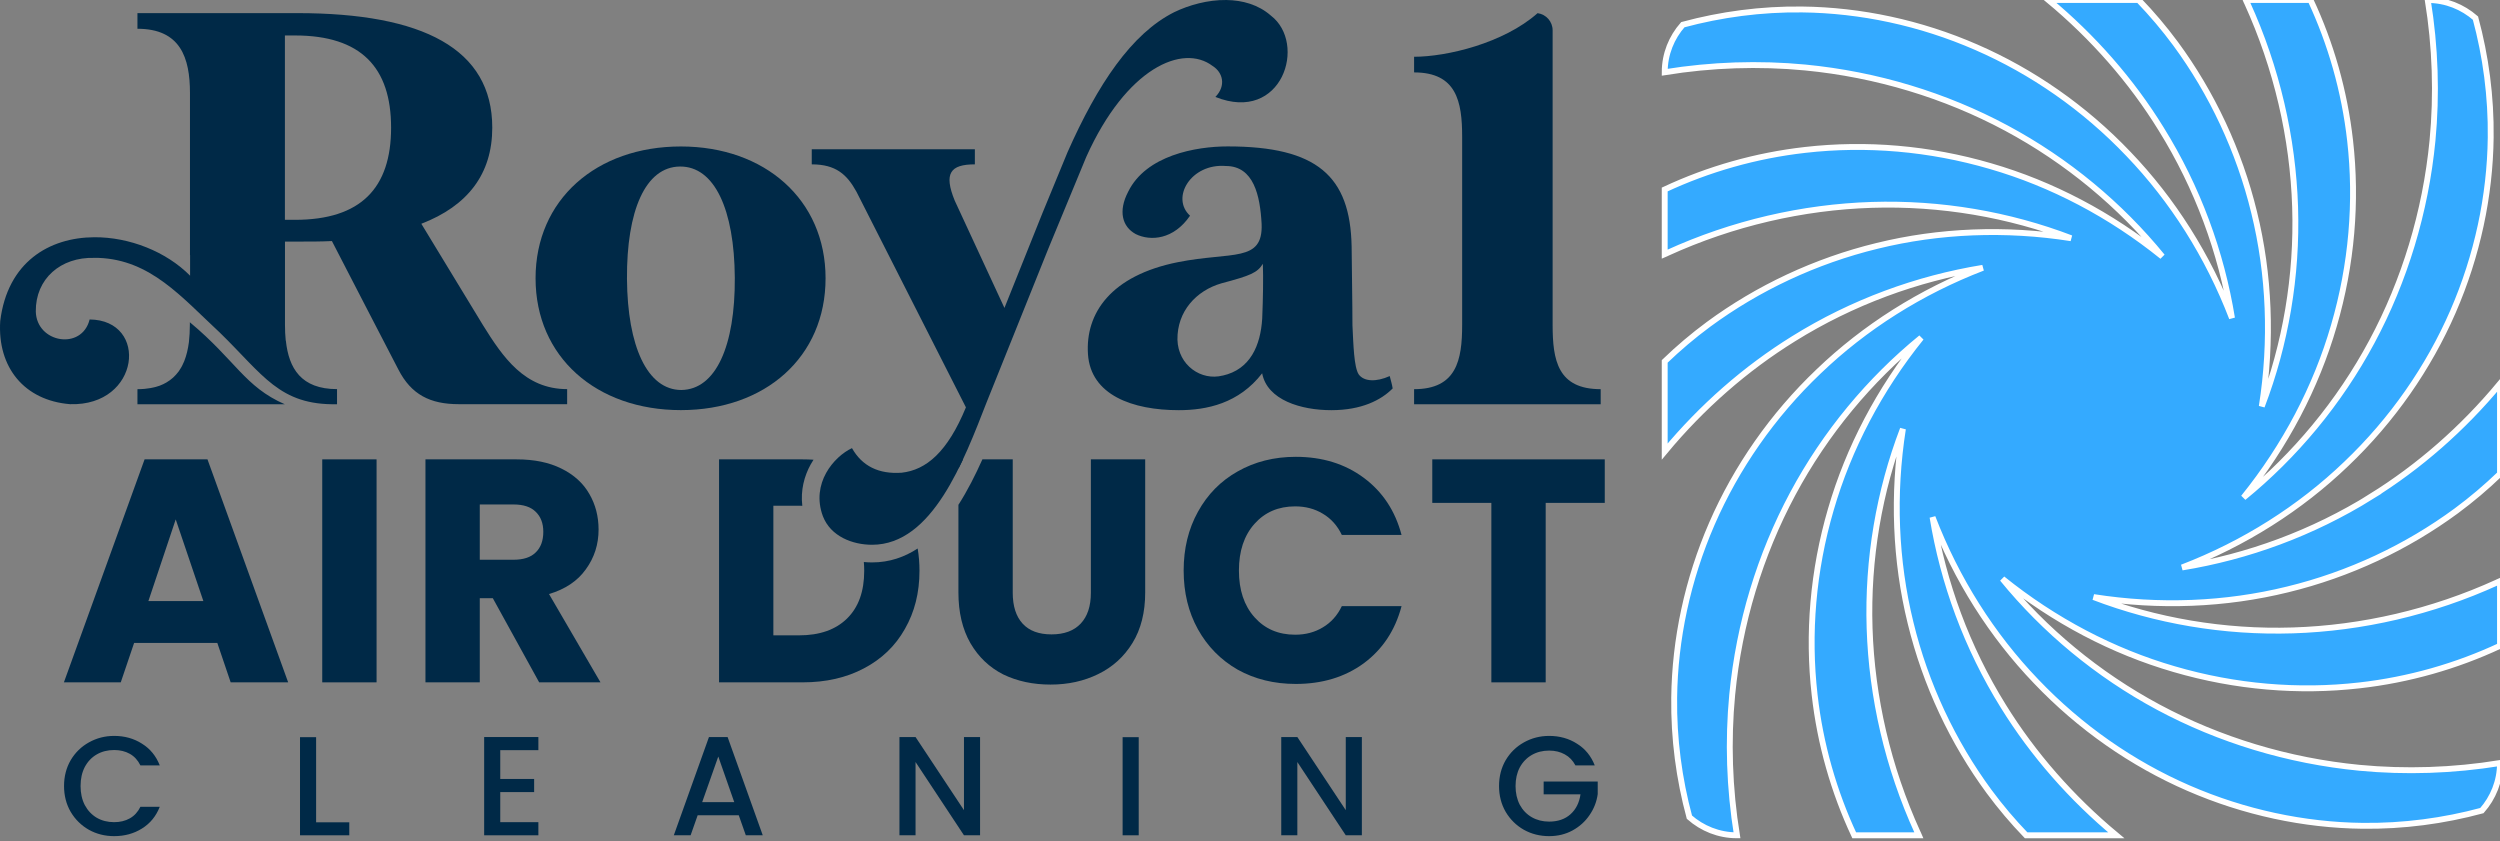 <svg xmlns="http://www.w3.org/2000/svg" width="425" height="143" viewBox="0 0 425 143" fill="none"><rect x="0" y="0" width="425" height="143" fill="#808080" stroke="none"/><path d="M403.112 84.418C393.131 90.63 382.086 94.657 370.955 96.469C381.511 92.414 391.032 86.374 398.855 78.867C406.707 71.388 412.862 62.501 417.004 52.98C421.146 43.46 423.303 33.307 423.418 23.384C423.504 16.423 422.584 9.578 420.829 3.078C418.644 1.179 415.825 0 412.718 0C414.013 7.996 414.272 16.049 413.524 23.902C412.345 36.039 408.778 47.717 403.227 58.071C397.676 68.426 390.14 77.457 381.396 84.59C388.501 75.789 393.735 65.808 396.755 55.396C399.804 44.984 400.696 34.227 399.517 23.902C398.567 15.474 396.238 7.392 392.786 0H381.77C381.808 0.094 381.858 0.188 381.912 0.29C381.94 0.344 381.97 0.4 382 0.46C387.062 11.562 389.795 23.47 390.169 35.205C390.543 46.969 388.529 58.532 384.503 69.087C386.257 57.928 385.797 46.653 383.208 36.126C380.648 25.599 376.018 15.819 369.862 7.449C367.907 4.803 365.807 2.33 363.564 0H348.233C355.855 6.328 362.355 13.748 367.389 21.917C373.602 31.898 377.628 42.942 379.44 54.073C375.385 43.517 369.345 33.997 361.838 26.174C354.36 18.322 345.472 12.166 335.952 8.025C326.46 3.883 316.307 1.726 306.384 1.611C299.423 1.524 292.578 2.445 286.078 4.199C284.179 6.356 283 9.175 283 12.281C290.996 10.987 299.049 10.728 306.902 11.476C319.039 12.655 330.717 16.222 341.071 21.773C351.426 27.324 360.457 34.86 367.59 43.604C358.789 36.499 348.808 31.265 338.396 28.245C327.984 25.196 317.227 24.304 306.902 25.483C298.474 26.433 290.392 28.762 283 32.214V43.23C283.094 43.192 283.188 43.142 283.29 43.088C283.344 43.06 283.4 43.03 283.46 43C294.562 37.938 306.47 35.205 318.205 34.831C329.969 34.457 341.532 36.471 352.087 40.498C340.927 38.743 329.653 39.203 319.126 41.792C308.599 44.352 298.819 48.982 290.449 55.138C287.803 57.093 285.33 59.193 283 61.437V76.767C289.328 69.145 296.748 62.645 304.917 57.582C314.898 51.37 325.942 47.343 337.073 45.531C326.518 49.586 316.997 55.627 309.174 63.133C301.322 70.612 295.166 79.499 291.025 89.02C286.883 98.54 284.726 108.693 284.611 118.616C284.524 125.577 285.445 132.422 287.199 138.922C289.356 140.821 292.175 142 295.282 142C293.987 134.004 293.728 125.951 294.476 118.098C295.655 105.961 299.222 94.283 304.773 83.929C310.324 73.574 317.86 64.543 326.604 57.41C319.499 66.211 314.265 76.192 311.245 86.604C308.196 97.016 307.304 107.773 308.483 118.098C309.433 126.526 311.762 134.608 315.214 142H326.23C326.192 141.906 326.142 141.812 326.088 141.71C326.06 141.656 326.03 141.6 326 141.54C320.938 130.438 318.205 118.53 317.831 106.795C317.457 95.031 319.471 83.469 323.497 72.913C321.743 84.073 322.203 95.347 324.792 105.874C327.352 116.401 331.982 126.181 338.138 134.551C340.093 137.197 342.193 139.67 344.437 142H359.767C352.145 135.672 345.645 128.252 340.582 120.083C334.37 110.102 330.343 99.058 328.531 87.927C332.586 98.483 338.626 108.003 346.133 115.826C353.612 123.678 362.499 129.834 372.02 133.975C381.54 138.117 391.693 140.274 401.616 140.389C408.577 140.476 415.422 139.555 421.922 137.801C423.821 135.644 425 132.825 425 129.718C417.004 131.013 408.951 131.272 401.098 130.524C388.961 129.345 377.283 125.778 366.929 120.227C356.574 114.676 347.543 107.14 340.41 98.396C349.211 105.501 359.192 110.735 369.604 113.755C380.016 116.804 390.773 117.696 401.098 116.517C409.526 115.567 417.608 113.238 425 109.786V98.77C424.906 98.808 424.812 98.858 424.71 98.912C424.656 98.94 424.6 98.97 424.54 99C413.438 104.062 401.53 106.795 389.795 107.169C378.031 107.543 366.469 105.529 355.913 101.503C367.073 103.257 378.347 102.797 388.874 100.208C399.401 97.648 409.181 93.018 417.551 86.862C420.197 84.907 422.67 82.807 425 80.564V65.233C418.672 72.855 411.252 79.356 403.083 84.418H403.112Z" fill="#34AAFF"></path><path d="M403.112 84.418C393.131 90.63 382.086 94.657 370.955 96.469C381.511 92.414 391.032 86.374 398.855 78.867C406.707 71.388 412.862 62.501 417.004 52.98C421.146 43.46 423.303 33.307 423.418 23.384C423.504 16.423 422.584 9.578 420.829 3.078C418.644 1.179 415.825 0 412.718 0C414.013 7.996 414.272 16.049 413.524 23.902C412.345 36.039 408.778 47.717 403.227 58.071C397.676 68.426 390.14 77.457 381.396 84.59C388.501 75.789 393.735 65.808 396.755 55.396C399.804 44.984 400.696 34.227 399.517 23.902C398.567 15.474 396.238 7.392 392.786 0H381.77C381.808 0.094 381.858 0.188 381.912 0.29C381.94 0.344 381.97 0.4 382 0.46C387.062 11.562 389.795 23.47 390.169 35.205C390.543 46.969 388.529 58.532 384.503 69.087C386.257 57.928 385.797 46.653 383.208 36.126C380.648 25.599 376.018 15.819 369.862 7.449C367.907 4.803 365.807 2.33 363.564 0H348.233C355.855 6.328 362.355 13.748 367.389 21.917C373.602 31.898 377.628 42.942 379.44 54.073C375.385 43.517 369.345 33.997 361.838 26.174C354.36 18.322 345.472 12.166 335.952 8.025C326.46 3.883 316.307 1.726 306.384 1.611C299.423 1.524 292.578 2.445 286.078 4.199C284.179 6.356 283 9.175 283 12.281C290.996 10.987 299.049 10.728 306.902 11.476C319.039 12.655 330.717 16.222 341.071 21.773C351.426 27.324 360.457 34.86 367.59 43.604C358.789 36.499 348.808 31.265 338.396 28.245C327.984 25.196 317.227 24.304 306.902 25.483C298.474 26.433 290.392 28.762 283 32.214V43.23C283.094 43.192 283.188 43.142 283.29 43.088C283.344 43.06 283.4 43.03 283.46 43C294.562 37.938 306.47 35.205 318.205 34.831C329.969 34.457 341.532 36.471 352.087 40.498C340.927 38.743 329.653 39.203 319.126 41.792C308.599 44.352 298.819 48.982 290.449 55.138C287.803 57.093 285.33 59.193 283 61.437V76.767C289.328 69.145 296.748 62.645 304.917 57.582C314.898 51.37 325.942 47.343 337.073 45.531C326.518 49.586 316.997 55.627 309.174 63.133C301.322 70.612 295.166 79.499 291.025 89.02C286.883 98.54 284.726 108.693 284.611 118.616C284.524 125.577 285.445 132.422 287.199 138.922C289.356 140.821 292.175 142 295.282 142C293.987 134.004 293.728 125.951 294.476 118.098C295.655 105.961 299.222 94.283 304.773 83.929C310.324 73.574 317.86 64.543 326.604 57.41C319.499 66.211 314.265 76.192 311.245 86.604C308.196 97.016 307.304 107.773 308.483 118.098C309.433 126.526 311.762 134.608 315.214 142H326.23C326.192 141.906 326.142 141.812 326.088 141.71C326.06 141.656 326.03 141.6 326 141.54C320.938 130.438 318.205 118.53 317.831 106.795C317.457 95.031 319.471 83.469 323.497 72.913C321.743 84.073 322.203 95.347 324.792 105.874C327.352 116.401 331.982 126.181 338.138 134.551C340.093 137.197 342.193 139.67 344.437 142H359.767C352.145 135.672 345.645 128.252 340.582 120.083C334.37 110.102 330.343 99.058 328.531 87.927C332.586 98.483 338.626 108.003 346.133 115.826C353.612 123.678 362.499 129.834 372.02 133.975C381.54 138.117 391.693 140.274 401.616 140.389C408.577 140.476 415.422 139.555 421.922 137.801C423.821 135.644 425 132.825 425 129.718C417.004 131.013 408.951 131.272 401.098 130.524C388.961 129.345 377.283 125.778 366.929 120.227C356.574 114.676 347.543 107.14 340.41 98.396C349.211 105.501 359.192 110.735 369.604 113.755C380.016 116.804 390.773 117.696 401.098 116.517C409.526 115.567 417.608 113.238 425 109.786V98.77C424.906 98.808 424.812 98.858 424.71 98.912C424.656 98.94 424.6 98.97 424.54 99C413.438 104.062 401.53 106.795 389.795 107.169C378.031 107.543 366.469 105.529 355.913 101.503C367.073 103.257 378.347 102.797 388.874 100.208C399.401 97.648 409.181 93.018 417.551 86.862C420.197 84.907 422.67 82.807 425 80.564V65.233C418.672 72.855 411.252 79.356 403.083 84.418H403.112Z" stroke="white"></path><path d="M272.81 78.092V85.49H262.766V116H253.532V85.49H243.488V78.092H272.81Z" fill="#002947"></path><path d="M201.221 96.992C201.221 93.248 202.031 89.918 203.651 87.002C205.271 84.05 207.521 81.764 210.401 80.144C213.317 78.488 216.611 77.66 220.283 77.66C224.783 77.66 228.635 78.848 231.839 81.224C235.043 83.6 237.185 86.84 238.265 90.944H228.113C227.357 89.36 226.277 88.154 224.873 87.326C223.505 86.498 221.939 86.084 220.175 86.084C217.331 86.084 215.027 87.074 213.263 89.054C211.499 91.034 210.617 93.68 210.617 96.992C210.617 100.304 211.499 102.95 213.263 104.93C215.027 106.91 217.331 107.9 220.175 107.9C221.939 107.9 223.505 107.486 224.873 106.658C226.277 105.83 227.357 104.624 228.113 103.04H238.265C237.185 107.144 235.043 110.384 231.839 112.76C228.635 115.1 224.783 116.27 220.283 116.27C216.611 116.27 213.317 115.46 210.401 113.84C207.521 112.184 205.271 109.898 203.651 106.982C202.031 104.066 201.221 100.736 201.221 96.992Z" fill="#002947"></path><path d="M91.66 116L83.776 101.69H81.562V116H72.328V78.092H87.826C90.814 78.092 93.352 78.614 95.44 79.658C97.564 80.702 99.148 82.142 100.192 83.978C101.236 85.778 101.758 87.794 101.758 90.026C101.758 92.546 101.038 94.796 99.598 96.776C98.194 98.756 96.106 100.16 93.334 100.988L102.082 116H91.66ZM81.562 95.156H87.286C88.978 95.156 90.238 94.742 91.066 93.914C91.93 93.086 92.362 91.916 92.362 90.404C92.362 88.964 91.93 87.83 91.066 87.002C90.238 86.174 88.978 85.76 87.286 85.76H81.562V95.156Z" fill="#002947"></path><path d="M64.016 78.092V116H54.782V78.092H64.016Z" fill="#002947"></path><path d="M36.946 109.304H22.798L20.53 116H10.864L24.58 78.092H35.272L48.988 116H39.214L36.946 109.304ZM34.57 102.176L29.872 88.298L25.228 102.176H34.57Z" fill="#002947"></path><path d="M23.366 2.23V4.89C30.686 4.89 32.295 9.83 32.295 15.81V43.37H32.316V46.87C28.256 42.76 21.985 40.3 16.035 40.33C8.386 40.37 1.266 44.53 0.036 54.6C-0.454 62.48 4.156 68.08 11.905 68.71C23.855 69.08 25.346 54.4 15.236 54.31C13.925 59.62 6.206 58.31 6.086 52.95C6.026 47.38 10.335 43.67 16.035 43.84C16.276 43.84 16.515 43.84 16.745 43.84C25.605 44.17 30.855 50.5 37.346 56.52C44.755 63.73 47.505 68.92 57.295 68.72V66.15C51.196 66.15 49.096 62.62 48.596 57.92L48.575 57.9C48.486 57.04 48.446 56.15 48.446 55.22V41.07H50.535C52.626 41.07 54.615 41.07 56.425 40.98C58.995 45.92 65.925 59.41 67.725 62.82C69.915 67.09 73.135 68.71 77.986 68.71H96.415V66.15C89.195 66.15 85.496 60.74 82.076 55.23L71.626 38.04C79.505 35 83.686 29.59 83.686 21.7C83.686 8.31 71.906 2.23 50.545 2.23H23.366ZM48.435 6.03H50.145C61.355 6.03 66.486 11.44 66.486 21.7C66.486 31.96 61.355 37.37 50.145 37.37H48.435V6.03ZM32.295 54.78H32.276V55.23C32.276 56.24 32.215 57.22 32.115 58.16C31.965 59.33 31.706 60.43 31.316 61.41C31.215 61.66 31.105 61.9 30.985 62.13C30.936 62.23 30.875 62.33 30.826 62.43C30.686 62.68 30.535 62.92 30.375 63.15C30.375 63.15 30.375 63.16 30.355 63.16C29.805 63.91 29.125 64.54 28.276 65.03C28.105 65.13 27.925 65.22 27.745 65.31C27.566 65.39 27.386 65.47 27.206 65.54C27.186 65.54 27.175 65.55 27.166 65.56C26.956 65.64 26.726 65.71 26.495 65.77C26.386 65.8 26.276 65.83 26.175 65.85C25.985 65.9 25.796 65.94 25.596 65.97C25.405 66 25.206 66.03 25.006 66.05C24.855 66.07 24.706 66.09 24.555 66.11C24.175 66.14 23.785 66.16 23.366 66.16V68.73H48.425C41.605 65.75 40.056 61.27 32.295 54.8V54.78Z" fill="#002947"></path><path d="M115.746 24.9C101.406 24.9 91.046 33.92 91.046 47.31C91.046 60.7 101.396 69.72 115.746 69.72C130.096 69.72 140.346 60.7 140.346 47.31C140.346 33.92 129.996 24.9 115.746 24.9ZM115.586 28.31C121.476 28.25 124.846 35.65 124.916 47.22C124.986 58.79 121.706 66.23 115.816 66.3C110.036 66.28 106.666 58.88 106.586 47.4C106.516 35.83 109.706 28.37 115.586 28.31Z" fill="#002947"></path><path d="M162.931 85.819V100.718C162.931 104.102 163.615 106.982 164.983 109.358C166.351 111.698 168.205 113.462 170.545 114.65C172.921 115.802 175.603 116.378 178.591 116.378C181.579 116.378 184.279 115.784 186.691 114.596C189.139 113.408 191.083 111.644 192.523 109.304C193.963 106.964 194.683 104.102 194.683 100.718V78.092H185.449V100.772C185.449 103.04 184.873 104.786 183.721 106.01C182.569 107.234 180.913 107.846 178.753 107.846C176.593 107.846 174.955 107.234 173.839 106.01C172.723 104.786 172.165 103.04 172.165 100.772V78.092H167.008C165.816 80.754 164.47 83.423 162.931 85.819Z" fill="#002947"></path><path d="M162.931 79.707V78.092H163.71C163.457 78.634 163.197 79.174 162.931 79.707Z" fill="#002947"></path><path d="M208.476 0.001C205.346 -0.039 202.136 0.851 199.616 2.071C192.366 5.701 186.606 14.321 181.486 25.861L177.186 36.301L170.756 52.351L162.306 34.111C160.406 29.461 161.546 27.941 165.726 27.941V25.371H137.996V27.941C142.086 27.941 143.976 29.651 145.596 32.591L164.206 69.251C161.076 76.851 157.466 79.891 153.286 80.361C149.386 80.641 146.546 79.221 144.836 76.181C141.796 77.601 137.806 82.161 139.896 87.771C141.226 91.191 144.926 92.611 148.256 92.611C158.516 92.611 163.836 78.361 167.726 68.391L178.216 42.271L184.666 26.671C191.486 11.511 201.086 7.381 206.136 11.211C207.896 12.311 208.476 14.571 206.616 16.481C217.966 21.041 222.266 7.391 216.036 2.641C213.926 0.791 211.236 0.041 208.476 0.001Z" fill="#002947"></path><path fill-rule="evenodd" clip-rule="evenodd" d="M138.299 78.151C137.692 78.112 137.072 78.092 136.44 78.092H122.238V116H136.44C140.4 116 143.874 115.208 146.862 113.624C149.886 112.04 152.208 109.808 153.828 106.928C155.484 104.048 156.312 100.754 156.312 97.046C156.312 95.722 156.209 94.455 156.002 93.244C153.78 94.698 151.215 95.611 148.256 95.611C147.803 95.611 147.333 95.589 146.852 95.542C146.895 96.026 146.916 96.528 146.916 97.046C146.916 100.538 145.944 103.238 144 105.146C142.056 107.054 139.338 108.008 135.846 108.008H131.472V85.976H135.846C136.03 85.976 136.212 85.979 136.392 85.984C136.082 83.346 136.721 80.934 137.816 78.953C137.968 78.679 138.13 78.411 138.299 78.151Z" fill="#002947"></path><path d="M236.256 63.93C233.946 64.97 231.866 64.88 230.976 63.64C230.176 62.41 230.076 58.6 229.916 55.28C229.916 55.28 229.916 51.48 229.776 41.89C229.546 29.93 223.896 24.89 208.706 24.89C203.296 24.89 194.836 26.41 191.796 32.58C190.056 35.9 190.776 38.56 193.086 39.8C195.586 41.03 199.516 40.75 202.306 36.67C198.976 33.63 202.466 27.74 208.386 28.22C213.136 28.22 214.226 33.25 214.476 38.1C214.716 44.65 209.436 42.75 200.286 44.56C188.796 46.84 184.486 53.3 184.956 60.23C185.426 67.16 192.516 69.73 200.396 69.73C205.146 69.73 210.606 68.59 214.566 63.46C215.426 68.02 221.196 69.73 226.326 69.73C231.456 69.73 234.796 68.02 236.756 66.03C236.586 65.08 236.506 64.98 236.256 63.94V63.93ZM207.866 63.84C204.236 64.79 200.296 62.13 200.166 57.76C200.096 52.91 203.386 49.4 207.626 48.17C212.636 46.84 213.736 46.37 214.686 44.85C214.776 47.22 214.716 50.74 214.576 54.16C214.296 58.72 212.556 62.8 207.866 63.85V63.84Z" fill="#002947"></path><path d="M261.386 2.24C255.596 7.37 245.906 9.65 240.396 9.65V12.31C247.606 12.31 248.566 17.25 248.566 23.23V55.24C248.566 61.22 247.616 66.16 240.396 66.16V68.72H272.116V66.16C264.796 66.16 263.946 61.22 263.946 55.24V5.16C263.946 3.66 262.836 2.44 261.406 2.24H261.386Z" fill="#002947"></path><path d="M267.821 130.12C267.389 129.288 266.789 128.664 266.021 128.248C265.253 127.816 264.365 127.6 263.357 127.6C262.253 127.6 261.269 127.848 260.405 128.344C259.541 128.84 258.861 129.544 258.365 130.456C257.885 131.368 257.645 132.424 257.645 133.624C257.645 134.824 257.885 135.888 258.365 136.816C258.861 137.728 259.541 138.432 260.405 138.928C261.269 139.424 262.253 139.672 263.357 139.672C264.845 139.672 266.053 139.256 266.981 138.424C267.909 137.592 268.477 136.464 268.685 135.04H262.421V132.856H271.613V134.992C271.437 136.288 270.973 137.48 270.221 138.568C269.485 139.656 268.517 140.528 267.317 141.184C266.133 141.824 264.813 142.144 263.357 142.144C261.789 142.144 260.357 141.784 259.061 141.064C257.765 140.328 256.733 139.312 255.965 138.016C255.213 136.72 254.837 135.256 254.837 133.624C254.837 131.992 255.213 130.528 255.965 129.232C256.733 127.936 257.765 126.928 259.061 126.208C260.373 125.472 261.805 125.104 263.357 125.104C265.133 125.104 266.709 125.544 268.085 126.424C269.477 127.288 270.485 128.52 271.109 130.12H267.821Z" fill="#002947"></path><path d="M231.516 142H228.78L220.548 129.544V142H217.812V125.296H220.548L228.78 137.728V125.296H231.516V142Z" fill="#002947"></path><path d="M193.58 125.32V142H190.844V125.32H193.58Z" fill="#002947"></path><path d="M166.611 142H163.875L155.643 129.544V142H152.907V125.296H155.643L163.875 137.728V125.296H166.611V142Z" fill="#002947"></path><path d="M125.588 138.592H118.604L117.404 142H114.548L120.524 125.296H123.692L129.668 142H126.788L125.588 138.592ZM124.82 136.36L122.108 128.608L119.372 136.36H124.82Z" fill="#002947"></path><path d="M85.043 127.528V132.424H90.803V134.656H85.043V139.768H91.523V142H82.307V125.296H91.523V127.528H85.043Z" fill="#002947"></path><path d="M53.739 139.792H59.379V142H51.002V125.32H53.739V139.792Z" fill="#002947"></path><path d="M10.888 133.624C10.888 131.992 11.264 130.528 12.016 129.232C12.784 127.936 13.816 126.928 15.112 126.208C16.424 125.472 17.856 125.104 19.408 125.104C21.184 125.104 22.76 125.544 24.136 126.424C25.528 127.288 26.536 128.52 27.16 130.12H23.872C23.44 129.24 22.84 128.584 22.072 128.152C21.304 127.72 20.416 127.504 19.408 127.504C18.304 127.504 17.32 127.752 16.456 128.248C15.592 128.744 14.912 129.456 14.416 130.384C13.936 131.312 13.696 132.392 13.696 133.624C13.696 134.856 13.936 135.936 14.416 136.864C14.912 137.792 15.592 138.512 16.456 139.024C17.32 139.52 18.304 139.768 19.408 139.768C20.416 139.768 21.304 139.552 22.072 139.12C22.84 138.688 23.44 138.032 23.872 137.152H27.16C26.536 138.752 25.528 139.984 24.136 140.848C22.76 141.712 21.184 142.144 19.408 142.144C17.84 142.144 16.408 141.784 15.112 141.064C13.816 140.328 12.784 139.312 12.016 138.016C11.264 136.72 10.888 135.256 10.888 133.624Z" fill="#002947"></path></svg>